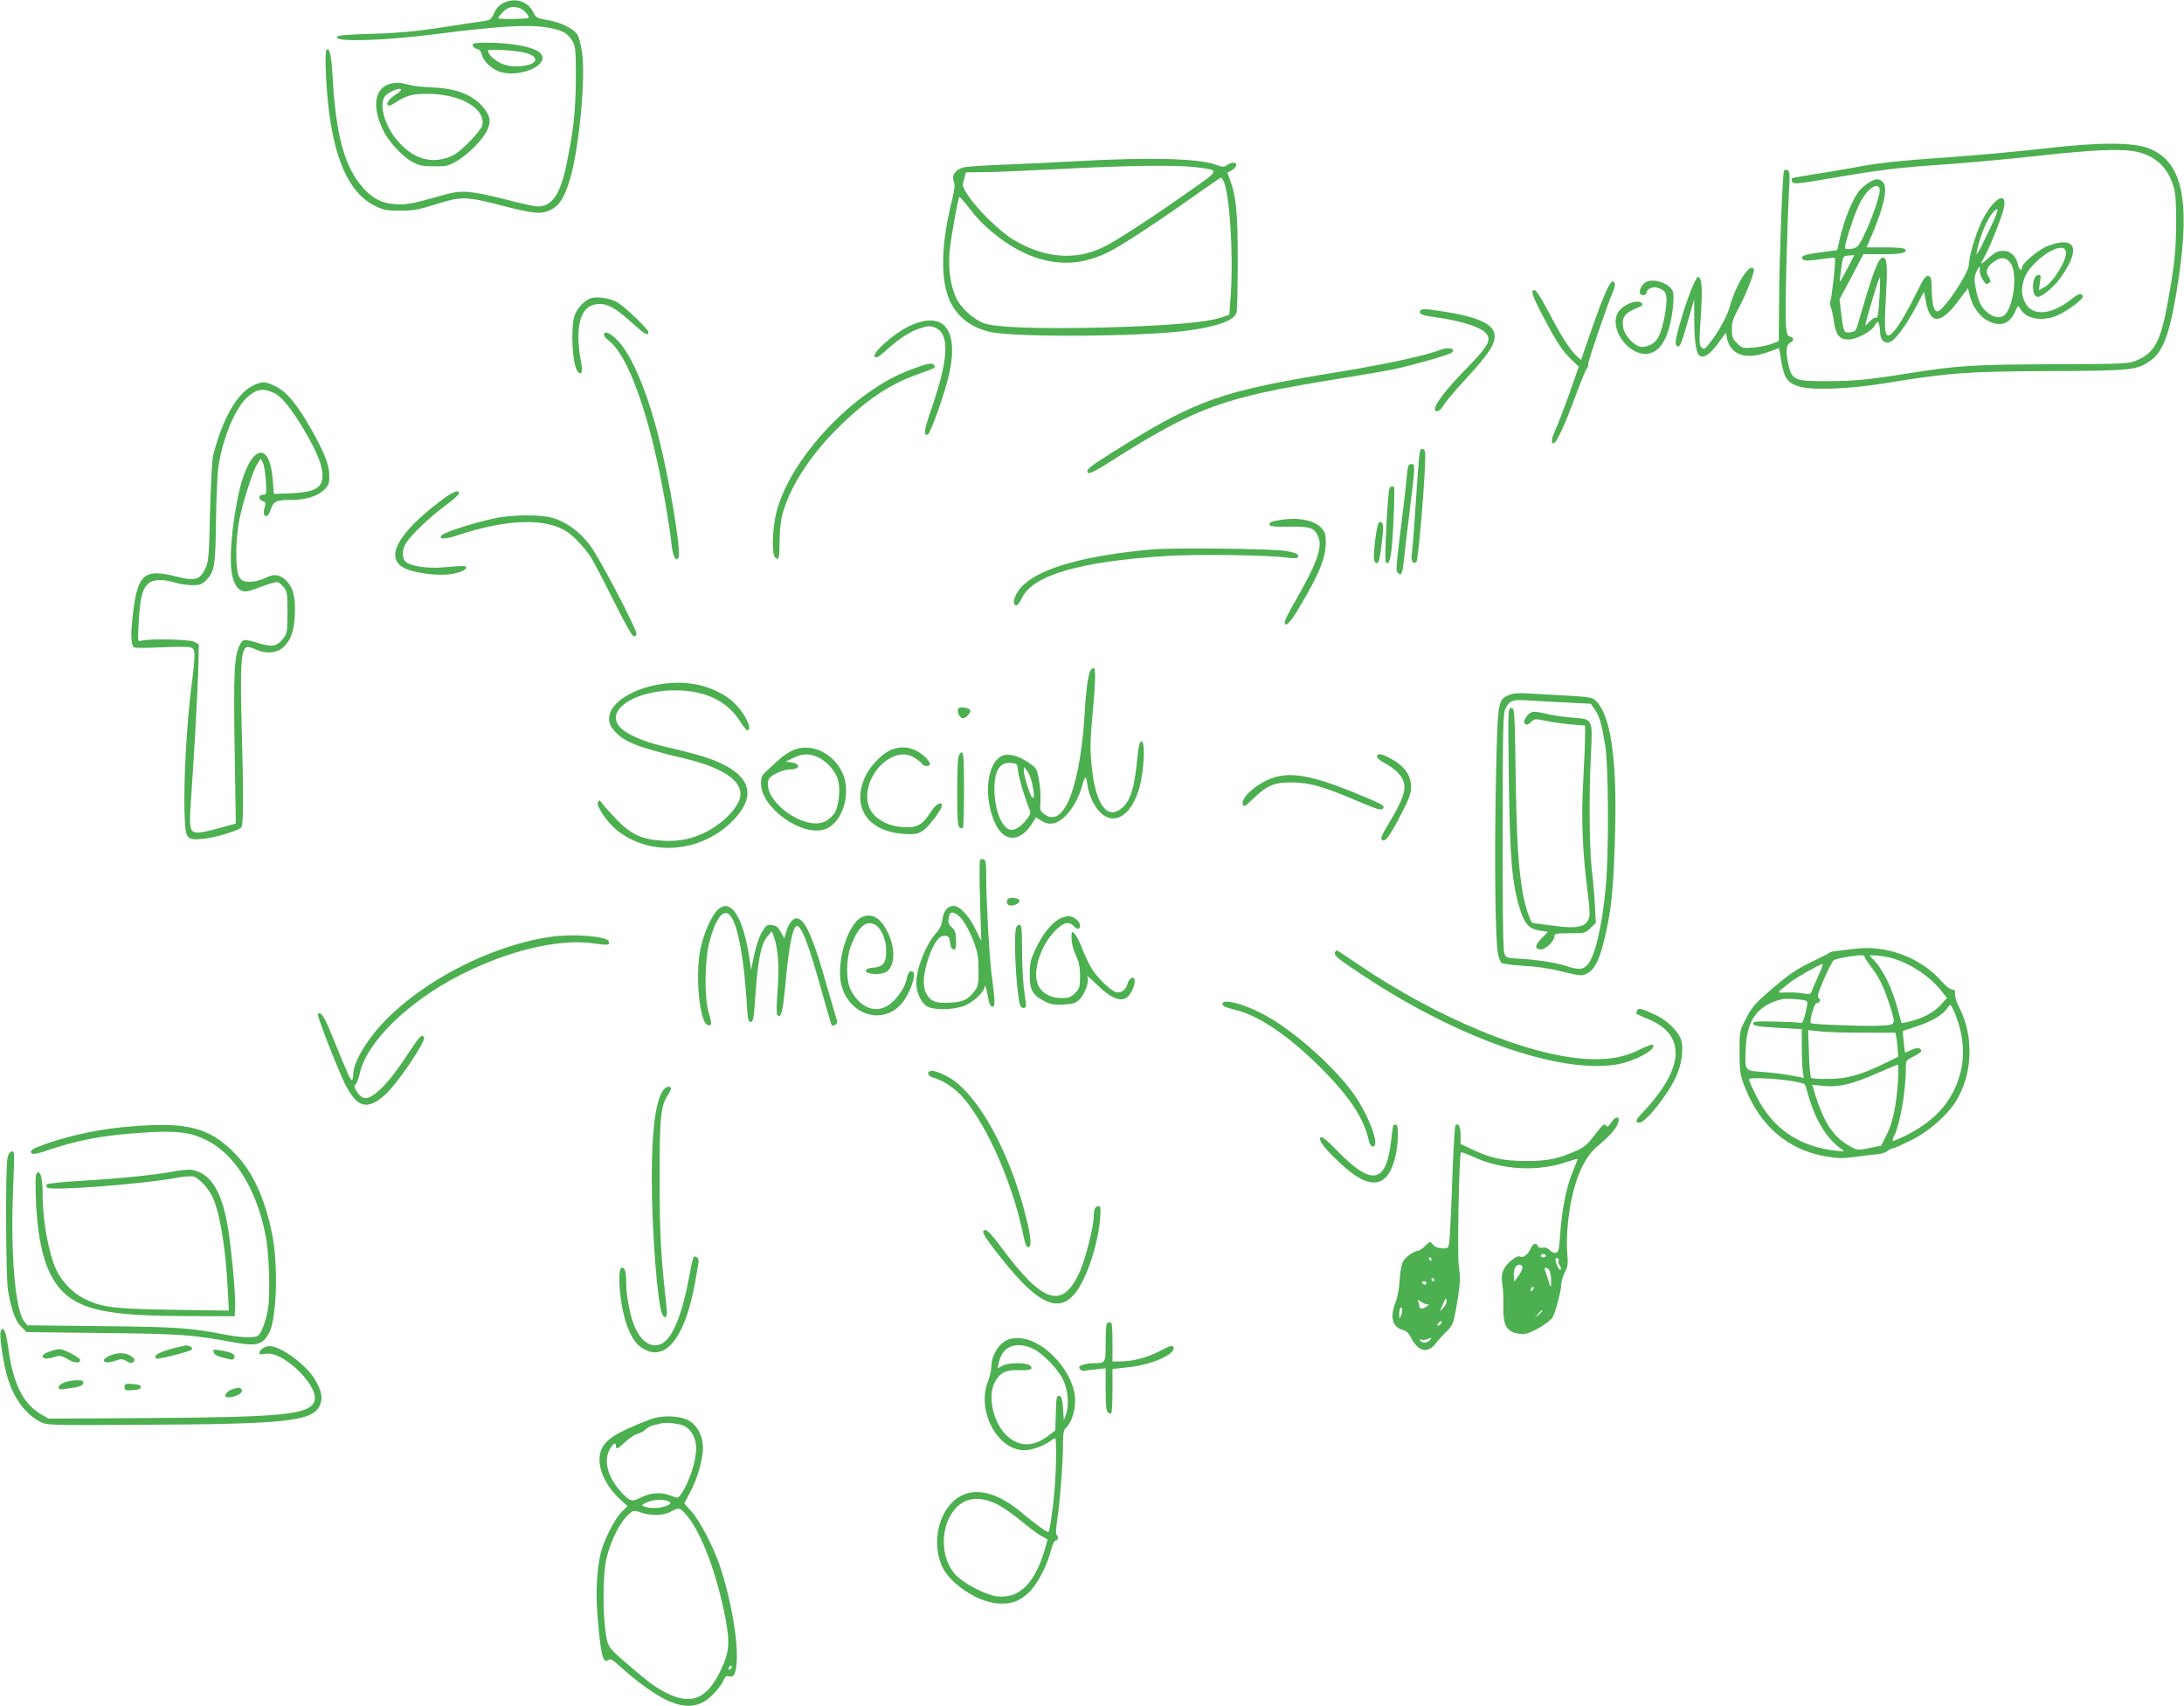 <?xml version="1.0" standalone="no"?>
<!DOCTYPE svg PUBLIC "-//W3C//DTD SVG 20010904//EN"
 "http://www.w3.org/TR/2001/REC-SVG-20010904/DTD/svg10.dtd">
<svg version="1.0" xmlns="http://www.w3.org/2000/svg"
 width="1280pt" height="1000pt" viewBox="0 0 1280 1000"
 preserveAspectRatio="xMidYMid meet">
<g transform="translate(0,1000) scale(0.1,-0.1)"
fill="#4caf50" stroke="none">
<path d="M2950 9982 c-23 -11 -42 -31 -54 -59 -19 -39 -23 -42 -70 -48 -28 -4
-139 -20 -246 -37 -145 -22 -248 -32 -400 -36 -173 -6 -205 -9 -205 -22 0 -27
288 -17 570 19 351 45 534 58 640 43 100 -13 141 -33 170 -82 18 -32 20 -51
20 -220 -1 -188 -14 -308 -56 -509 -35 -169 -84 -241 -166 -241 -18 0 -102 18
-186 40 -206 52 -262 57 -357 30 -187 -53 -225 -61 -290 -57 -81 5 -134 31
-191 95 -108 119 -160 307 -179 640 -8 142 -18 187 -37 169 -9 -10 -5 -164 8
-296 33 -339 124 -543 277 -618 50 -24 68 -28 147 -28 76 0 109 6 214 39 146
46 174 45 383 -9 188 -48 225 -52 281 -27 53 24 84 71 116 176 53 172 94 589
73 743 -7 53 -19 98 -30 113 -25 35 -99 70 -176 83 -58 10 -65 14 -80 44 -31
66 -108 90 -176 55z m103 -33 c21 -10 53 -47 45 -54 -8 -7 -178 -9 -178 -2 0
5 13 22 29 38 31 31 64 36 104 18z"/>
<path d="M2770 9735 c0 -8 11 -17 24 -21 16 -4 26 -15 29 -33 7 -33 51 -79 94
-97 113 -48 310 32 252 102 -31 37 -165 64 -321 64 -62 0 -78 -3 -78 -15z
m311 -45 c88 -24 69 -71 -31 -78 -42 -3 -74 1 -105 13 -42 16 -85 55 -85 78 0
12 164 2 221 -13z"/>
<path d="M2292 9510 c-97 -22 -115 -133 -45 -276 33 -68 113 -153 173 -185 36
-19 60 -24 125 -24 75 0 85 3 139 35 63 38 146 123 171 176 21 44 19 75 -7
114 -59 86 -160 131 -308 137 -52 2 -111 8 -130 13 -60 16 -84 18 -118 10z
m58 -37 c-1 -5 -15 -17 -32 -28 -36 -23 -56 -51 -45 -62 4 -4 18 -1 30 7 78
51 109 60 203 60 194 0 344 -88 320 -187 -4 -14 -40 -59 -79 -98 -56 -56 -84
-76 -126 -90 -99 -32 -192 -5 -276 83 -81 84 -125 212 -93 272 15 28 99 64 98
43z"/>
<path d="M11985 9130 c-137 -16 -380 -38 -540 -50 -340 -24 -425 -33 -601 -66
-71 -13 -177 -30 -234 -39 -57 -9 -106 -18 -108 -20 -3 -2 -2 -11 1 -19 7 -17
26 -15 232 20 271 47 402 63 645 79 135 9 386 32 559 51 330 37 503 44 586 24
108 -25 178 -90 212 -198 14 -44 17 -91 17 -212 0 -163 -10 -259 -50 -477 -40
-221 -77 -290 -176 -333 -52 -23 -58 -23 -503 -25 -467 -2 -547 -7 -845 -54
-240 -38 -316 -45 -472 -45 -186 -1 -205 6 -225 90 -18 79 -16 122 7 134 25
13 26 30 1 37 -15 4 -20 17 -24 66 -6 61 6 559 18 788 6 100 4 117 -9 122 -8
3 -18 2 -20 -2 -9 -13 -27 -496 -29 -758 l-2 -242 -40 -16 c-22 -9 -70 -19
-107 -22 -64 -5 -68 -4 -97 25 -27 26 -31 38 -31 82 0 41 8 66 40 124 37 66
90 201 90 226 0 5 -7 10 -14 10 -32 0 -102 -125 -128 -227 -12 -51 -73 -161
-122 -219 -26 -32 -30 -34 -44 -20 -14 14 -14 35 -4 183 11 162 7 223 -15 230
-13 5 -67 -131 -104 -262 -33 -113 -36 -145 -14 -145 14 0 23 26 74 205 l20
70 1 -120 c0 -121 10 -189 28 -207 22 -22 63 3 110 68 l47 64 6 -30 c22 -104
113 -133 254 -79 27 10 51 19 51 19 1 0 7 -33 13 -73 17 -104 37 -132 108
-153 79 -23 294 -14 508 21 367 60 475 68 955 70 490 2 515 5 597 64 77 56
117 178 163 488 67 461 16 679 -176 753 -93 37 -291 37 -609 0z"/>
<path d="M6305 9055 c-121 -7 -310 -16 -420 -20 -110 -4 -217 -11 -238 -16
-48 -13 -71 -46 -57 -83 8 -21 5 -46 -9 -104 -68 -268 -71 -481 -10 -604 46
-90 121 -147 229 -173 140 -33 878 -29 1150 6 183 24 285 61 297 107 4 15 7
149 7 297 1 280 -9 385 -44 477 l-17 46 23 12 c13 7 25 19 28 27 9 22 -20 26
-48 8 -23 -16 -29 -16 -68 -1 -102 38 -391 45 -823 21z m703 -35 c144 -18 146
-12 -39 -142 -228 -161 -433 -294 -505 -328 -165 -79 -346 -63 -528 47 -74 45
-210 177 -260 254 -36 54 -37 59 -26 98 l11 41 107 1 c59 0 256 9 437 18 389
21 688 25 803 11z m162 -79 c36 -68 60 -434 43 -671 l-8 -115 -51 -17 c-85
-28 -320 -48 -669 -57 -392 -10 -648 -1 -717 24 -64 23 -140 93 -166 152 -32
74 -45 167 -37 263 6 76 49 317 58 326 2 2 32 -32 66 -77 109 -140 283 -259
431 -293 133 -32 254 -16 385 51 73 36 295 183 519 342 71 50 131 91 132 91 2
0 8 -9 14 -19z"/>
<path d="M10955 8931 c-16 -10 -40 -29 -52 -42 -43 -47 -95 -174 -123 -300
l-12 -55 -97 -13 c-100 -13 -123 -23 -104 -42 8 -8 34 -8 97 1 47 7 88 11 90
9 7 -6 -19 -243 -27 -256 -4 -7 -3 -20 2 -30 5 -10 14 -49 19 -88 12 -79 33
-105 86 -105 45 0 133 46 153 81 15 26 19 27 25 12 3 -10 7 -32 7 -49 1 -45
22 -68 54 -60 31 7 96 94 160 214 l43 82 12 -61 c25 -134 88 -130 192 11 l54
71 11 -45 c16 -64 58 -122 105 -146 74 -38 127 -20 160 53 17 38 18 39 30 18
31 -60 129 -78 217 -40 59 25 155 97 150 112 -7 21 -24 17 -63 -14 -126 -100
-241 -106 -280 -13 -17 41 -18 74 -2 126 32 107 235 241 246 162 7 -48 -75
-181 -129 -209 l-30 -16 7 46 c6 42 5 47 -12 43 -38 -7 -39 -128 -1 -128 24 0
92 56 129 106 126 174 97 255 -69 193 -55 -21 -153 -103 -153 -129 0 -22 -18
-9 -23 18 -10 50 -44 82 -86 82 -30 0 -48 -8 -85 -41 -51 -45 -55 -45 -27 3
32 54 110 252 117 296 16 98 -68 44 -131 -85 -36 -74 -75 -204 -75 -251 0 -52
-151 -277 -185 -277 -22 0 -33 45 -34 146 -1 46 -4 58 -19 61 -15 4 -28 -13
-66 -91 -92 -186 -155 -276 -177 -254 -14 14 -15 65 -5 245 9 164 5 208 -18
208 -28 0 -58 -82 -149 -395 -10 -35 -16 -40 -44 -43 -37 -4 -38 -2 -53 118
l-9 75 70 132 70 133 112 0 c112 0 146 8 133 29 -5 7 -47 11 -117 11 l-109 0
16 38 c84 191 112 313 79 345 -21 22 -43 21 -80 -2z m61 -36 c13 -34 -96 -314
-133 -342 -9 -7 -30 -13 -45 -13 -26 0 -28 2 -22 28 17 72 59 193 85 243 40
80 100 124 115 84z m635 -260 c-59 -123 -74 -147 -64 -102 20 91 61 187 96
225 40 43 29 2 -32 -123z m-827 -215 c-43 -82 -45 -83 -39 -42 15 124 14 121
48 124 18 2 33 3 34 3 1 -1 -18 -39 -43 -85z m960 37 c40 -54 20 -243 -31
-299 -23 -26 -66 -22 -103 8 -40 34 -55 65 -70 141 -10 50 -10 69 0 93 16 38
28 47 23 17 -2 -12 6 -37 17 -55 17 -28 23 -32 36 -21 13 10 13 15 -2 37 -21
32 -7 64 38 92 42 26 66 22 92 -13z m-769 -205 c-6 -95 -10 -119 -21 -115 -7
3 -25 -8 -39 -24 -31 -33 -32 -42 21 139 21 71 39 126 42 124 2 -3 1 -58 -3
-124z"/>
<path d="M9663 8353 c-44 -9 -74 -83 -33 -83 11 0 20 7 20 15 0 20 36 37 63
29 50 -15 59 -34 52 -104 -7 -78 -30 -164 -53 -198 -20 -30 -65 -51 -99 -44
-37 7 -91 66 -99 108 -12 65 6 90 90 123 22 9 26 14 17 25 -17 20 -84 1 -121
-34 -99 -93 57 -309 184 -256 63 26 105 119 121 268 4 36 4 75 0 87 -13 41
-87 75 -142 64z"/>
<path d="M9411 8288 c-16 -35 -55 -138 -87 -231 l-58 -167 -29 27 c-41 40 -89
116 -163 258 -37 71 -72 125 -80 125 -25 0 -15 -31 52 -159 79 -150 111 -198
166 -251 l41 -39 -57 -163 c-32 -89 -69 -185 -82 -212 -23 -49 -25 -84 -4 -71
19 12 66 117 124 275 32 85 61 157 66 160 5 3 9 14 8 25 -1 19 111 345 146
428 16 37 14 57 -5 57 -6 0 -23 -28 -38 -62z"/>
<path d="M3462 8252 c-34 -11 -79 -58 -94 -100 -25 -72 -14 -288 17 -328 25
-32 33 0 18 69 -7 34 -13 91 -13 127 0 124 34 187 107 197 57 8 109 -20 205
-107 76 -69 98 -82 98 -57 0 17 -134 146 -182 175 -39 24 -118 36 -156 24z"/>
<path d="M8325 8181 c-12 -21 5 -29 87 -40 174 -25 287 -65 307 -108 17 -37
-7 -73 -134 -203 -106 -108 -175 -197 -175 -227 0 -25 31 -13 48 18 9 18 72
92 140 166 128 140 162 192 162 243 0 75 -109 120 -376 155 -33 4 -54 3 -59
-4z"/>
<path d="M5320 8084 c-89 -45 -212 -156 -193 -175 9 -9 24 -1 67 38 74 68 139
110 202 130 44 14 57 14 84 3 87 -36 81 -180 -20 -473 -44 -128 -49 -160 -24
-155 17 3 104 249 129 365 55 262 -43 368 -245 267z"/>
<path d="M3540 8037 c0 -7 13 -23 28 -34 95 -70 200 -331 282 -700 34 -149 76
-395 86 -495 7 -70 28 -107 41 -73 15 41 -53 450 -117 704 -66 262 -156 476
-237 562 -44 47 -83 64 -83 36z"/>
<path d="M8440 7949 c-79 -32 -324 -85 -595 -129 -695 -113 -832 -162 -1320
-468 -142 -89 -164 -107 -148 -123 8 -8 47 12 144 74 490 310 646 367 1294
472 154 25 314 52 355 61 105 22 322 84 337 96 31 25 -18 36 -67 17z"/>
<path d="M5342 7835 c-335 -121 -711 -519 -792 -839 -24 -96 -28 -247 -6 -265
21 -17 24 -6 25 99 0 52 7 121 16 153 41 156 157 339 315 498 169 169 307 264
475 324 109 39 110 39 100 54 -10 17 -33 13 -133 -24z"/>
<path d="M1485 7741 c-94 -43 -180 -192 -236 -411 -6 -25 -14 -172 -18 -330
-6 -261 -8 -289 -27 -331 -31 -67 -61 -76 -163 -50 -194 50 -233 20 -261 -209
-16 -132 -13 -197 8 -205 9 -3 81 -3 159 1 78 3 153 4 167 0 33 -8 33 -28 7
-238 -26 -202 -44 -527 -40 -711 5 -179 6 -182 109 -174 66 6 204 47 224 67
13 13 14 177 2 610 -9 337 -3 434 30 447 8 3 31 -3 52 -13 51 -25 113 -24 149
2 53 39 77 99 81 202 5 108 -12 166 -59 207 -37 30 -67 32 -119 5 -22 -11 -59
-20 -84 -20 -38 0 -48 4 -63 27 -25 38 -24 225 1 343 23 111 81 287 105 324
l19 28 12 -22 c7 -13 15 -61 18 -107 5 -80 4 -83 -17 -83 -27 0 -28 -30 -1
-37 16 -4 19 -10 14 -27 -12 -36 -10 -61 6 -61 9 0 20 17 28 41 15 46 32 54
122 54 80 0 149 21 186 56 30 28 34 37 34 82 0 65 -24 129 -101 267 -83 149
-146 227 -211 259 -61 31 -80 32 -133 7z m126 -47 c41 -21 98 -91 167 -207 78
-132 112 -213 112 -272 0 -78 -44 -101 -200 -107 l-85 -3 -6 80 c-18 236 -129
208 -194 -50 -13 -52 -32 -159 -41 -237 -25 -221 -9 -332 52 -360 20 -9 38 -6
109 21 47 18 93 31 102 29 9 -2 25 -16 37 -31 19 -25 21 -42 21 -147 0 -105
-2 -122 -21 -147 -38 -51 -65 -58 -144 -34 -88 27 -97 27 -114 -8 -33 -64 -38
-155 -31 -607 l7 -441 -94 -26 c-51 -15 -108 -27 -126 -27 -50 0 -55 20 -43
188 18 247 42 681 44 802 l2 114 -29 15 c-31 14 -266 19 -309 5 -20 -6 -20 -4
-14 112 8 138 20 187 52 220 29 29 86 32 161 9 27 -8 72 -15 101 -15 44 0 56
4 82 30 48 49 54 83 57 350 2 135 8 277 14 315 25 169 101 349 173 410 54 47
94 51 158 19z"/>
<path d="M8316 7308 c-3 -35 -13 -166 -21 -293 -8 -126 -18 -246 -21 -266 -6
-38 9 -60 28 -41 9 9 43 393 50 572 3 72 1 85 -14 88 -13 3 -17 -8 -22 -60z"/>
<path d="M8245 7208 c-3 -40 -17 -158 -30 -263 -35 -286 -36 -292 -20 -305 20
-16 25 -2 36 103 5 50 18 162 29 247 35 285 35 290 12 290 -18 0 -21 -9 -27
-72z"/>
<path d="M8144 7138 c-11 -17 -31 -417 -22 -431 17 -28 31 17 38 125 8 100 14
271 11 306 -1 15 -18 16 -27 0z"/>
<path d="M2575 7059 c-247 -189 -321 -330 -205 -389 49 -25 166 -43 244 -38
63 4 122 26 118 43 -3 10 -11 10 -142 -1 -86 -7 -185 8 -212 33 -23 21 -23 70
1 109 29 47 139 153 229 219 45 33 82 66 82 73 0 26 -38 10 -115 -49z"/>
<path d="M2890 6960 c-112 -24 -281 -78 -299 -96 -28 -26 16 -27 96 0 279 93
507 101 632 22 44 -28 110 -98 147 -157 15 -24 74 -137 131 -251 66 -133 108
-208 118 -208 8 0 15 7 15 16 0 30 -220 450 -272 518 -62 81 -140 138 -219
160 -75 22 -241 20 -349 -4z"/>
<path d="M7510 6953 c-56 -8 -70 -14 -70 -27 0 -11 22 -14 113 -13 128 2 151
-6 173 -59 26 -63 -7 -155 -137 -381 -33 -56 -59 -109 -59 -117 0 -39 31 -8
87 87 116 196 153 286 153 378 0 48 -4 61 -28 87 -39 42 -135 61 -232 45z"/>
<path d="M8060 6836 c-13 -103 -10 -136 9 -136 13 0 17 18 31 133 11 89 9 107
-14 107 -9 0 -17 -32 -26 -104z"/>
<path d="M6745 6779 c-380 -35 -633 -104 -743 -204 -41 -36 -69 -95 -57 -115
11 -18 23 -7 47 40 66 130 341 209 838 241 187 12 610 6 718 -10 52 -7 74 1
54 21 -5 5 -36 14 -68 19 -82 13 -667 20 -789 8z"/>
<path d="M6398 6078 c-19 -14 -32 -102 -43 -288 -13 -211 -52 -404 -99 -498
-41 -80 -88 -102 -138 -62 -22 17 -25 25 -20 70 2 28 -1 83 -8 124 -13 71 -15
74 -60 105 -54 37 -105 53 -141 46 -105 -23 -133 -250 -51 -412 52 -102 145
-97 212 12 l21 34 35 -21 c25 -15 43 -18 68 -14 62 12 136 107 167 216 18 65
25 68 32 11 3 -27 17 -72 31 -99 79 -156 210 -123 270 68 30 94 41 285 16 285
-11 0 -17 -25 -26 -115 -15 -152 -37 -225 -79 -267 -90 -90 -164 3 -187 237
-10 101 -9 147 6 312 10 106 16 210 14 231 -3 34 -5 37 -20 25z m-432 -595 c4
-39 36 -147 65 -220 12 -29 11 -34 -15 -67 -35 -47 -79 -70 -105 -56 -48 25
-82 122 -83 235 0 108 31 158 95 153 38 -3 40 -4 43 -45z m83 -74 c14 -62 14
-92 1 -84 -12 7 -50 129 -50 159 l1 21 19 -23 c10 -12 23 -45 29 -73z"/>
<path d="M3835 5983 c-153 -32 -265 -114 -265 -193 0 -30 8 -48 32 -75 55 -63
138 -96 391 -156 230 -53 347 -126 347 -214 0 -65 -94 -167 -205 -223 -79 -39
-151 -54 -243 -50 -126 6 -189 34 -272 118 -36 37 -75 80 -87 96 -19 26 -22
27 -29 11 -9 -23 54 -116 110 -162 191 -154 480 -136 668 42 148 142 129 262
-57 349 -66 32 -147 55 -350 103 -105 25 -205 69 -240 107 -105 113 130 241
391 214 141 -15 244 -73 311 -177 18 -29 37 -53 42 -53 40 0 -26 122 -95 177
-117 92 -278 123 -449 86z"/>
<path d="M8843 5926 c-66 -30 -66 -33 -76 -521 -9 -459 -3 -919 12 -993 5 -24
14 -49 20 -55 6 -6 65 -14 131 -18 77 -4 158 -16 228 -34 97 -24 112 -26 138
-14 56 27 86 95 124 280 28 135 39 276 46 564 11 426 -28 680 -116 760 -19 17
-42 21 -154 27 -72 4 -174 10 -226 13 -71 4 -103 2 -127 -9z m347 -44 l134 -7
23 -34 c28 -42 39 -79 60 -206 21 -123 23 -627 4 -834 -21 -229 -63 -409 -108
-457 -27 -29 -52 -30 -134 -3 -62 19 -174 36 -288 41 -51 3 -55 5 -65 33 -7
20 -10 265 -9 716 0 611 2 689 17 717 25 48 41 53 141 46 50 -3 151 -9 225
-12z"/>
<path d="M8843 5443 c6 -481 18 -625 68 -780 26 -81 53 -108 113 -117 l48 -8
-37 -38 c-40 -41 -42 -62 -6 -65 27 -2 81 48 81 76 0 17 8 19 91 19 88 0 91 1
121 31 l31 30 -6 107 c-3 59 -11 152 -18 207 -14 127 -17 425 -5 665 10 223
15 214 -114 224 -47 4 -115 14 -152 23 -75 18 -90 15 -114 -22 -13 -19 -14
-29 -6 -37 9 -9 17 -6 34 9 22 21 26 21 88 8 36 -8 102 -17 148 -21 l82 -7 0
-61 c0 -34 -5 -151 -11 -262 -13 -214 -4 -426 26 -654 9 -63 13 -127 10 -141
-14 -63 -67 -76 -219 -54 -60 8 -111 15 -113 15 -12 0 -46 102 -58 173 -27
157 -36 314 -42 700 -6 376 -6 387 -26 387 -19 0 -19 -7 -14 -407z"/>
<path d="M5619 5849 c-16 -10 4 -59 24 -59 18 0 51 36 43 48 -8 13 -52 21 -67
11z"/>
<path d="M4659 5607 c-36 -14 -71 -37 -113 -77 -12 -11 -36 -33 -53 -49 -28
-25 -33 -37 -33 -73 0 -142 238 -313 373 -269 97 32 154 191 112 312 -44 123
-178 196 -286 156z m136 -46 c49 -22 99 -77 115 -127 17 -49 8 -154 -17 -196
-10 -18 -34 -41 -53 -51 -124 -65 -381 126 -334 247 8 21 84 56 121 56 63 0
69 34 8 42 l-30 4 45 22 c55 26 92 27 145 3z"/>
<path d="M5215 5601 c-50 -22 -121 -98 -146 -157 -79 -178 19 -319 231 -332
67 -3 79 -1 110 20 35 24 109 122 110 146 0 30 -38 7 -69 -43 -46 -72 -80 -89
-162 -83 -74 6 -135 34 -172 78 -69 82 -30 236 79 313 57 40 113 46 161 17 21
-12 42 -28 46 -36 10 -18 47 -18 47 -1 0 7 -12 25 -27 39 -64 59 -135 73 -208
39z"/>
<path d="M5616 5559 c-3 -17 -6 -114 -6 -214 0 -141 3 -185 13 -194 8 -6 17
-8 20 -4 4 3 7 105 7 225 0 178 -3 218 -14 218 -7 0 -16 -14 -20 -31z"/>
<path d="M8070 5565 c0 -8 22 -26 48 -39 27 -14 63 -41 80 -61 56 -63 44 -121
-59 -292 -40 -65 -49 -87 -39 -96 17 -17 47 24 114 155 44 85 56 118 56 154 0
74 -41 128 -131 174 -46 24 -69 25 -69 5z"/>
<path d="M7493 5450 c-102 -21 -226 -121 -209 -167 6 -14 16 -8 59 34 82 80
125 98 232 97 102 -1 189 -26 397 -116 89 -38 122 -48 131 -39 17 17 4 25
-141 85 -238 99 -366 128 -469 106z"/>
<path d="M5744 4958 c-4 -6 -4 -114 0 -242 l7 -231 -30 61 c-39 83 -95 144
-131 144 -36 0 -61 -29 -67 -82 -4 -29 -16 -55 -38 -79 -59 -66 -115 -207
-115 -291 0 -51 25 -109 58 -133 35 -26 145 -27 219 -2 54 19 122 82 124 115
1 19 14 -25 23 -80 5 -25 12 -38 23 -38 17 0 16 21 -6 195 -13 95 -31 430 -31
566 0 76 -3 98 -15 102 -8 4 -17 1 -21 -5z m-99 -355 c19 -27 47 -82 62 -123
23 -62 28 -91 28 -167 0 -77 -3 -96 -21 -119 -39 -53 -68 -67 -146 -71 -86 -5
-115 7 -141 57 -21 42 -16 112 14 203 30 88 61 132 93 132 27 0 30 -5 38 -60
2 -11 10 -20 18 -20 12 0 15 12 13 55 -1 44 -6 58 -25 75 -21 18 -25 36 -13
73 9 27 45 11 80 -35z"/>
<path d="M5903 4724 c-9 -25 13 -39 44 -28 39 13 36 38 -5 41 -22 2 -35 -2
-39 -13z"/>
<path d="M4204 4665 c-37 -38 -81 -139 -100 -234 -30 -151 -4 -420 42 -438 26
-10 28 5 8 69 -27 91 -25 311 5 422 38 143 87 199 125 144 42 -58 77 -252 92
-500 6 -102 9 -118 24 -118 15 0 18 21 28 168 14 197 33 290 70 334 l26 30 13
-37 c24 -70 31 -175 20 -313 -7 -95 -7 -136 0 -143 21 -21 32 25 48 201 17
188 38 302 60 320 27 22 74 -100 159 -409 25 -90 48 -166 50 -169 11 -11 38 9
32 24 -3 9 -29 97 -57 195 -78 278 -125 390 -171 405 -27 8 -52 -20 -70 -77
l-11 -39 -21 37 c-17 30 -28 39 -53 41 -28 3 -34 -2 -58 -42 -15 -25 -35 -85
-45 -133 l-18 -88 -7 50 c-37 261 -112 379 -191 300z"/>
<path d="M5053 4625 c-86 -37 -157 -277 -120 -406 55 -185 266 -231 368 -79
38 56 67 146 52 161 -16 16 -30 3 -38 -34 -10 -46 -31 -82 -72 -128 -81 -89
-191 -65 -256 56 -30 55 -29 186 1 264 43 109 85 147 137 123 37 -17 69 -87
69 -153 1 -71 -18 -97 -78 -101 -28 -2 -41 -8 -41 -18 0 -22 89 -26 120 -6 52
34 54 142 5 237 -41 80 -90 109 -147 84z"/>
<path d="M6205 4612 c-48 -29 -95 -90 -134 -171 -31 -66 -36 -85 -36 -153 0
-91 16 -120 86 -156 36 -19 56 -23 111 -20 58 3 72 8 97 32 28 27 57 109 45
128 -12 18 5 5 63 -51 69 -67 125 -92 162 -71 24 12 51 66 51 100 0 34 -32 20
-42 -17 -10 -37 -39 -57 -70 -47 -31 10 -103 79 -138 134 -17 27 -42 80 -56
117 -14 37 -34 77 -44 88 -20 19 -20 19 -20 -25 0 -27 10 -67 25 -98 19 -41
25 -70 25 -124 0 -64 -3 -72 -29 -99 -24 -24 -38 -29 -78 -29 -63 0 -113 26
-136 70 -40 78 8 235 99 327 48 48 80 55 109 23 19 -21 35 -18 35 6 0 23 -38
54 -67 54 -16 0 -42 -8 -58 -18z"/>
<path d="M5956 4564 c-16 -41 -3 -343 20 -447 7 -33 40 -34 37 -2 -1 11 -7 56
-13 100 -5 44 -10 144 -10 222 0 116 -3 143 -14 143 -8 0 -17 -7 -20 -16z"/>
<path d="M3227 4509 c-391 -57 -843 -309 -1051 -586 -68 -90 -106 -171 -106
-223 0 -17 -4 -30 -8 -30 -9 0 -20 24 -113 253 -47 118 -69 151 -86 133 -7 -7
114 -318 158 -407 71 -143 132 -160 238 -64 71 65 239 313 226 335 -13 21 -26
7 -100 -106 -112 -172 -207 -264 -255 -249 -10 3 -28 20 -39 37 -15 25 -17 34
-7 42 7 6 18 36 25 66 39 180 282 419 586 574 281 144 578 215 781 187 90 -13
100 -11 91 12 -11 30 -212 45 -340 26z"/>
<path d="M10865 4438 c-33 -4 -77 -9 -97 -11 -21 -2 -41 -6 -45 -11 -4 -4 -44
-24 -89 -46 -99 -46 -151 -81 -252 -169 -102 -88 -116 -105 -154 -181 -32 -63
-33 -68 -33 -190 1 -117 3 -130 33 -206 89 -224 250 -362 467 -401 78 -14 103
-14 185 -3 52 7 109 14 126 15 17 1 42 9 55 18 13 10 29 17 35 17 7 0 53 21
104 46 102 51 207 142 260 224 101 158 111 382 24 552 -15 29 -27 65 -26 81 2
21 -2 27 -17 27 -11 0 -35 19 -55 41 -124 145 -331 224 -521 197z m102 -106
c47 -61 76 -121 107 -220 39 -124 41 -119 -61 -124 -96 -4 -391 7 -400 15 -10
10 20 117 33 117 19 0 28 21 13 30 -10 7 -4 30 30 109 24 55 49 105 57 112 8
6 51 17 96 23 71 10 84 10 86 -2 2 -8 20 -35 39 -60z m118 53 c109 -29 230
-110 298 -199 l28 -35 -36 -40 c-40 -44 -98 -76 -177 -97 -29 -7 -53 -12 -53
-11 -1 1 -10 34 -20 72 -34 129 -85 236 -143 298 l-26 27 35 0 c19 0 61 -7 94
-15z m-429 -107 c-18 -40 -36 -81 -39 -91 -6 -15 -13 -16 -49 -10 -24 5 -68 7
-98 6 -61 -2 -63 -8 24 61 34 27 173 105 188 106 4 0 -8 -33 -26 -72z m-73
-143 c12 -5 12 -15 -1 -70 -14 -57 -18 -64 -36 -60 -12 3 -77 6 -146 7 -106 3
-125 1 -125 -12 0 -12 26 -17 143 -24 l142 -8 0 -107 c0 -58 3 -122 6 -143 l6
-36 -73 14 c-41 8 -116 17 -167 21 -109 7 -107 3 -100 146 8 163 70 245 213
281 22 5 115 -1 138 -9z m880 -89 c40 -99 52 -214 33 -306 -38 -178 -139 -301
-325 -395 -40 -20 -75 -34 -78 -32 -2 3 2 18 10 34 33 63 67 262 67 391 0 47
1 48 45 70 25 12 45 26 45 32 0 19 -28 22 -60 5 -18 -9 -33 -15 -35 -13 -1 2
-5 31 -8 64 l-6 61 85 28 c85 28 153 68 176 105 7 11 16 20 19 20 4 0 18 -29
32 -64z m-531 -99 l177 0 5 -26 c3 -14 6 -46 8 -71 l3 -44 -80 -39 c-140 -68
-218 -90 -327 -91 -53 -1 -100 2 -104 7 -4 4 -10 68 -12 143 l-5 136 79 -8
c44 -4 159 -8 256 -7z m192 -279 c-9 -143 -30 -246 -66 -318 l-33 -65 -69 -14
c-64 -13 -70 -13 -104 5 -103 54 -160 137 -213 307 l-18 59 67 -7 c88 -9 167
10 313 74 63 28 117 50 121 51 4 0 5 -42 2 -92z m-607 -7 c31 -6 58 -13 60
-15 2 -2 12 -34 23 -72 41 -142 108 -250 190 -307 25 -17 24 -17 -30 -12 -215
24 -371 130 -465 318 -25 49 -45 94 -45 101 0 13 168 5 267 -13z"/>
<path d="M7825 4420 c-11 -18 13 -38 160 -135 553 -368 1148 -578 1485 -525
107 17 243 90 217 117 -4 3 -39 -10 -79 -30 -91 -45 -183 -61 -307 -54 -342
18 -876 239 -1339 553 -68 46 -125 84 -127 84 -2 0 -7 -5 -10 -10z"/>
<path d="M7166 4121 c-9 -14 14 -26 74 -40 136 -33 307 -148 492 -331 178
-177 262 -303 292 -442 4 -17 13 -28 23 -28 43 0 -24 182 -114 309 -112 157
-346 366 -514 458 -113 63 -238 99 -253 74z"/>
<path d="M9594 4075 c-8 -19 -13 -15 68 -49 190 -79 210 -235 55 -441 -24 -33
-63 -79 -86 -102 -45 -46 -51 -63 -23 -63 38 0 170 167 218 276 28 64 40 142
30 197 -10 51 -76 121 -149 156 -86 41 -106 46 -113 26z"/>
<path d="M5453 3723 c-26 -9 -12 -33 25 -42 53 -15 126 -65 170 -118 145 -172
292 -513 352 -815 8 -38 16 -58 26 -58 21 0 18 50 -10 165 -86 352 -247 666
-410 800 -47 38 -132 76 -153 68z"/>
<path d="M3884 3606 c-43 -67 -64 -235 -64 -516 0 -302 34 -742 61 -792 19
-36 32 -19 26 35 -33 296 -41 425 -41 747 -1 371 6 440 50 505 12 18 20 36 16
39 -12 13 -32 5 -48 -18z"/>
<path d="M9442 3419 c-12 -19 -22 -27 -26 -20 -12 19 -21 13 -71 -53 -39 -51
-60 -70 -104 -90 -111 -49 -169 -61 -296 -61 -135 1 -204 15 -315 67 l-70 33
0 52 c0 50 -13 75 -30 57 -4 -5 -13 -153 -19 -329 -6 -176 -14 -336 -17 -356
-5 -35 -7 -37 -42 -36 -24 1 -43 8 -54 22 -16 20 -16 20 -45 -7 -16 -16 -33
-28 -37 -28 -25 0 -79 -37 -93 -64 -9 -17 -17 -64 -20 -109 -2 -45 -12 -99
-23 -128 -36 -90 -20 -149 45 -165 16 -4 33 -20 44 -43 43 -84 97 -97 146 -35
16 21 46 54 66 73 32 32 38 46 52 126 25 140 28 182 17 253 -10 64 1 657 13
668 2 2 33 -9 68 -25 169 -79 380 -91 556 -30 31 10 57 18 59 16 1 -1 -11 -33
-27 -71 -37 -86 -66 -230 -75 -368 -6 -91 -9 -107 -25 -111 -10 -3 -26 4 -36
15 -11 12 -26 18 -41 15 -14 -3 -26 1 -29 9 -9 24 -30 15 -43 -16 -14 -33 -44
-55 -61 -45 -16 11 -77 -37 -95 -74 -13 -27 -15 -47 -9 -90 5 -31 7 -91 6
-133 -2 -90 13 -129 59 -148 17 -7 47 -10 68 -8 44 6 146 69 163 99 17 33 49
155 49 189 0 17 9 49 21 72 18 35 20 51 14 117 -4 42 -1 122 5 179 24 217 84
371 173 444 70 57 114 108 122 141 10 38 -17 36 -43 -4z m-382 -779 c0 -5 -7
-10 -15 -10 -8 0 -15 5 -15 10 0 6 7 10 15 10 8 0 15 -4 15 -10z m-670 -20 c0
-5 -2 -10 -4 -10 -3 0 -8 5 -11 10 -3 6 -1 10 4 10 6 0 11 -4 11 -10z m744
-11 c-3 -5 0 -16 6 -24 7 -8 10 -20 7 -27 -3 -7 -11 2 -20 22 -15 35 -14 55 4
44 5 -3 7 -10 3 -15z m-212 -43 c-2 -11 -13 -32 -25 -48 l-22 -30 -3 31 c-2
16 2 40 8 51 14 26 46 22 42 -4z m156 -8 c6 -7 11 -29 12 -48 3 -60 -1 -67
-14 -20 -7 25 -16 53 -21 63 -8 20 7 23 23 5z m-673 -58 c3 -5 1 -10 -4 -10
-6 0 -11 5 -11 10 0 6 2 10 4 10 3 0 8 -4 11 -10z m-45 -20 c0 -5 -4 -10 -9
-10 -6 0 -13 5 -16 10 -3 6 1 10 9 10 9 0 16 -4 16 -10z m622 -42 c-7 -7 -12
-8 -12 -2 0 14 12 26 19 19 2 -3 -1 -11 -7 -17z m-521 -102 l-22 -21 18 42
c14 34 19 38 21 21 2 -11 -6 -30 -17 -42z m-88 19 c7 4 3 -1 -7 -9 -22 -18
-46 -21 -46 -7 0 5 -3 18 -7 28 -7 17 -6 17 20 0 15 -10 33 -15 40 -12z m-162
-66 c-10 -23 -10 -23 -10 7 -1 17 2 34 7 38 11 12 14 -18 3 -45z m829 28 c0
-2 -10 -12 -22 -23 l-23 -19 19 23 c18 21 26 27 26 19z m-595 -76 c-3 -6 -11
-11 -17 -11 -6 0 -6 6 2 15 14 17 26 13 15 -4z m-65 -96 c-15 -18 -46 -20 -56
-3 -5 7 -2 9 7 6 8 -3 23 -2 34 3 28 11 29 11 15 -6z"/>
<path d="M795 3400 c-193 -14 -364 -48 -527 -105 -80 -28 -97 -40 -82 -55 7
-7 35 -2 85 15 183 63 332 91 562 106 190 13 270 5 359 -35 175 -77 307 -282
364 -563 21 -106 29 -339 15 -433 -6 -41 -22 -95 -34 -120 -21 -43 -24 -45
-70 -48 -26 -2 -87 4 -135 13 -223 43 -281 47 -730 52 l-442 5 -19 24 c-51 65
-79 386 -65 752 5 122 8 227 6 232 -8 24 -32 7 -38 -27 -13 -67 -10 -701 3
-778 21 -116 43 -177 77 -211 l32 -32 445 -5 c450 -5 526 -10 753 -52 122 -23
162 -20 196 13 15 16 33 46 39 68 36 127 38 389 6 550 -44 219 -120 379 -232
487 -141 137 -268 169 -568 147z"/>
<path d="M8167 3403 c-3 -5 -9 -38 -12 -73 -28 -269 -110 -288 -319 -74 -64
66 -89 85 -97 77 -15 -15 27 -69 122 -157 170 -157 274 -141 318 49 16 71 19
177 4 182 -6 2 -13 0 -16 -4z"/>
<path d="M1020 3134 c-105 -20 -311 -41 -540 -55 -107 -6 -199 -16 -205 -20
-5 -6 -5 -13 2 -20 20 -20 553 20 750 56 45 9 94 13 107 9 33 -8 92 -74 115
-127 42 -98 74 -298 86 -536 l6 -123 -323 5 c-355 5 -423 14 -529 67 -64 33
-127 99 -159 167 -44 93 -80 288 -80 433 0 96 -10 142 -28 138 -13 -3 -15 -20
-13 -113 8 -342 70 -532 206 -625 112 -77 282 -103 680 -104 l280 -1 3 50 c5
75 -26 396 -49 508 -38 189 -101 282 -204 300 -16 3 -64 -1 -105 -9z"/>
<path d="M6416 2914 c-3 -9 -6 -30 -6 -47 0 -54 -46 -238 -78 -312 -101 -234
-217 -200 -462 132 -45 61 -82 102 -92 103 -31 0 -20 -23 67 -135 276 -357
410 -385 524 -112 41 99 70 217 78 310 5 65 4 77 -9 77 -9 0 -19 -7 -22 -16z"/>
<path d="M4064 2629 c-4 -7 -15 -55 -24 -108 -40 -219 -95 -358 -157 -394 -59
-34 -122 3 -163 96 -26 59 -50 181 -50 257 0 67 -7 90 -26 90 -21 0 -18 -134
5 -245 22 -108 59 -185 103 -218 140 -105 263 42 323 383 9 52 18 103 19 112
5 22 -19 44 -30 27z"/>
<path d="M6487 2243 c-4 -3 -7 -55 -7 -114 0 -119 0 -119 -70 -119 -21 0 -51
-5 -65 -10 -22 -8 -25 -13 -15 -25 6 -7 17 -12 23 -10 7 2 38 6 70 9 l57 6 0
-124 c0 -91 4 -126 13 -135 8 -6 17 -8 20 -4 4 3 7 63 7 133 l0 126 100 11
c134 15 272 77 257 116 -5 14 -17 11 -84 -24 -76 -39 -156 -59 -235 -59 l-38
0 0 115 c0 89 -3 115 -13 115 -8 0 -17 -3 -20 -7z"/>
<path d="M4 2196 c-9 -25 16 -195 42 -276 37 -119 103 -208 189 -253 40 -21
46 -21 600 -18 851 4 1001 20 1041 117 17 41 9 82 -30 148 -51 87 -201 197
-268 196 -27 -1 -58 -22 -58 -40 0 -9 10 -10 36 -5 106 20 328 -202 284 -285
-39 -73 -199 -87 -1010 -92 l-545 -3 -47 27 c-105 62 -163 182 -191 397 -12
90 -29 124 -43 87z"/>
<path d="M5905 2147 c-54 -25 -95 -94 -95 -159 0 -18 -9 -58 -21 -88 -65 -171
57 -400 214 -400 42 0 109 23 147 50 15 11 31 20 34 20 9 0 7 -182 -4 -310
-10 -115 -29 -240 -36 -240 -11 0 -86 54 -144 104 -122 105 -232 147 -324 125
-150 -36 -230 -255 -156 -427 44 -101 204 -210 325 -220 80 -6 126 10 183 62
49 45 110 160 133 254 7 29 18 52 26 52 14 0 18 26 5 34 -5 3 -3 42 4 88 16
99 34 331 34 444 0 64 4 85 17 95 30 25 55 97 54 161 0 155 -170 349 -318 364
-29 3 -60 -1 -78 -9z m151 -53 c54 -25 145 -119 174 -179 29 -60 37 -148 19
-201 l-14 -39 -5 70 c-4 56 -8 70 -22 73 -15 3 -18 -9 -20 -99 l-3 -103 -43
-33 c-85 -64 -165 -65 -237 -2 -81 72 -119 228 -76 315 29 57 65 76 140 73 69
-3 93 7 66 28 -25 18 -123 17 -159 -2 l-29 -15 7 32 c19 97 100 130 202 82z
m-206 -914 c31 -16 94 -60 140 -99 47 -39 100 -78 118 -86 17 -9 32 -18 32
-19 0 -2 -10 -35 -21 -72 -59 -192 -151 -277 -279 -260 -63 8 -185 71 -234
120 -100 100 -99 301 1 402 60 60 143 65 243 14z"/>
<path d="M1085 2113 c-130 -26 -199 -57 -167 -76 9 -6 194 41 205 52 12 12
-15 28 -38 24z"/>
<path d="M308 2084 c-26 -8 -50 -19 -54 -25 -13 -22 12 -28 56 -15 42 13 47
12 88 -11 40 -24 72 -25 72 -3 0 5 -26 23 -57 39 -56 27 -60 28 -105 15z"/>
<path d="M1252 2075 c2 -13 19 -23 53 -32 63 -16 62 -16 69 2 6 18 -22 31 -86
41 -35 6 -40 5 -36 -11z"/>
<path d="M643 2054 c-62 -27 -33 -53 32 -30 35 12 43 12 67 -2 22 -13 30 -14
40 -4 11 11 8 17 -12 32 -29 23 -81 24 -127 4z"/>
<path d="M372 1895 c-35 -15 -39 -42 -6 -38 96 12 119 19 122 36 3 14 -4 17
-40 17 -24 -1 -58 -7 -76 -15z"/>
<path d="M730 1870 c0 -19 5 -21 48 -18 34 2 47 7 47 18 0 11 -13 16 -47 18
-43 3 -48 1 -48 -18z"/>
<path d="M1360 1856 c-39 -14 -54 -46 -22 -46 37 0 83 22 80 38 -4 21 -17 23
-58 8z"/>
<path d="M3815 1682 c-210 -80 -277 -124 -296 -195 -22 -81 25 -192 115 -275
l44 -40 -35 -34 c-38 -37 -105 -167 -122 -240 -23 -96 -30 -230 -20 -358 19
-239 33 -296 65 -269 11 9 26 0 71 -41 84 -77 189 -154 259 -189 120 -61 209
-51 285 30 26 26 52 62 59 79 9 21 18 29 29 25 33 -10 44 11 49 92 7 126 -36
368 -99 555 -36 108 -118 265 -165 317 l-44 49 34 64 c42 76 76 194 76 262 0
64 -29 124 -75 155 -50 33 -159 39 -230 13z m195 -40 c43 -21 70 -72 70 -131
0 -79 -44 -210 -93 -275 -13 -18 -15 -18 -60 -1 -56 21 -117 16 -177 -15 -47
-24 -60 -20 -113 39 -77 85 -101 182 -62 249 21 34 35 41 35 17 0 -23 9 -19
56 25 23 21 55 42 71 46 15 4 36 15 46 25 10 10 30 21 45 25 15 3 32 7 37 9
30 10 114 3 145 -13z m-102 -438 c31 -9 28 -20 -9 -33 -37 -13 -95 -13 -124
-1 -18 7 -17 9 15 24 37 16 80 20 118 10z m117 -86 c85 -99 176 -342 226 -599
28 -148 24 -202 -26 -307 -79 -169 -173 -209 -319 -135 -63 32 -96 56 -211
154 -133 114 -133 113 -146 204 -17 120 -15 336 4 424 26 118 90 238 147 278
13 9 25 9 56 -2 56 -20 132 -19 174 4 50 27 54 26 95 -21z m257 -900 c-7 -7
-12 -8 -12 -2 0 14 12 26 19 19 2 -3 -1 -11 -7 -17z"/>
</g>
</svg>
